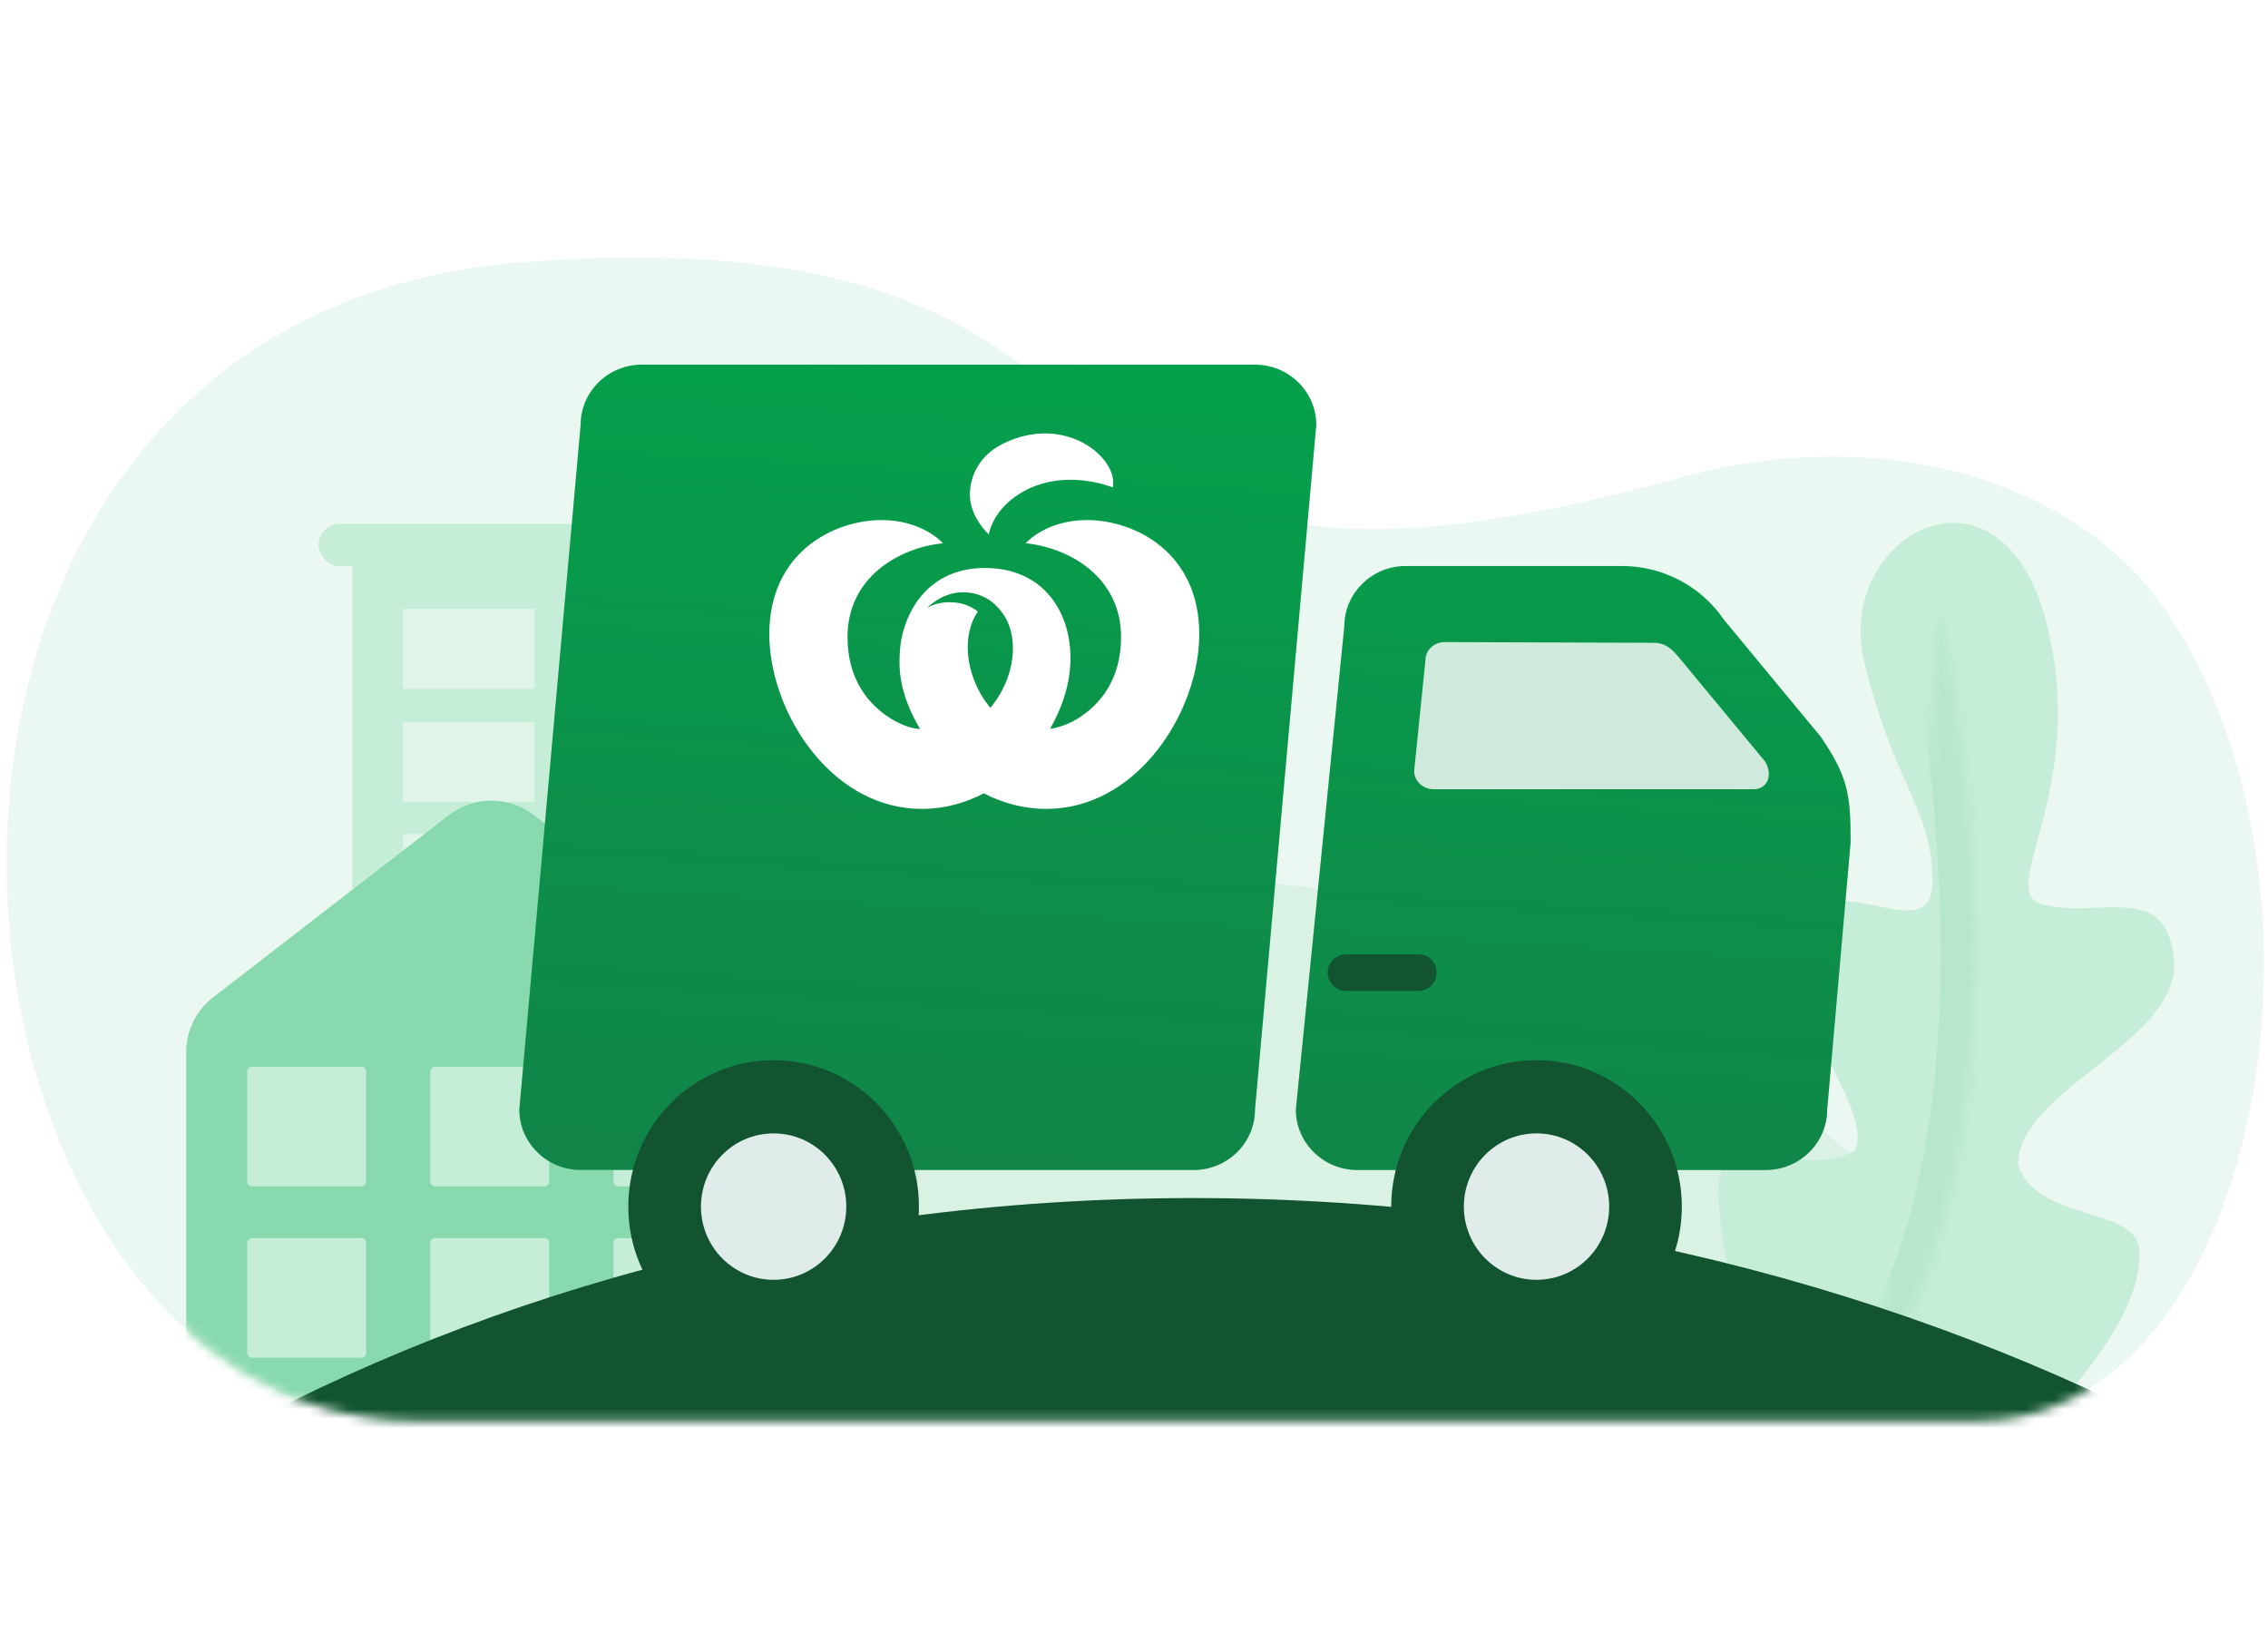 <svg width="239" height="172" viewBox="0 0 239 172" fill="none" xmlns="http://www.w3.org/2000/svg">
<path fill-rule="evenodd" clip-rule="evenodd" d="M208.429 149.724C176.46 149.724 97.949 149.724 43.908 149.724C-10.123 149.724 -21.112 33.315 55.36 27.603C131.832 21.891 99.376 71.805 176.931 50.37C197.941 44.564 218.513 50.329 228.094 64.143C248.293 93.265 237.952 149.724 208.429 149.724Z" fill="#00AB4E" fill-opacity="0.08"/>
<mask id="mask0_378_968" style="mask-type:luminance" maskUnits="userSpaceOnUse" x="0" y="27" width="239" height="123">
<path fill-rule="evenodd" clip-rule="evenodd" d="M208.429 149.724C176.46 149.724 97.949 149.724 43.908 149.724C-10.123 149.724 -21.112 33.315 55.36 27.603C131.832 21.891 99.376 71.805 176.931 50.37C197.941 44.564 218.513 50.329 228.094 64.143C248.293 93.265 237.952 149.724 208.429 149.724Z" fill="white"/>
</mask>
<g mask="url(#mask0_378_968)">
<path opacity="0.08" fill-rule="evenodd" clip-rule="evenodd" d="M147.888 149.124C136.59 143.107 123.404 139.526 108.847 139.526C90.611 139.526 76.295 144.589 63.935 149.723C17.244 169.117 17.394 169.71 32.129 147.389C52.81 116.059 84.495 92.481 123.486 92.481C162.842 92.481 196.697 116.534 217.279 147.699C230.682 167.992 157.373 154.176 147.888 149.124Z" fill="#00AB4E"/>
<path fill-rule="evenodd" clip-rule="evenodd" d="M184.299 142.519C184.299 142.519 179.538 126.386 181.639 122.744C183.487 119.541 190.973 124.176 195.533 121.181C197.478 116.005 185.552 104.21 189.448 97.345C193.315 90.854 203.59 100.475 203.646 92.787C203.59 85.08 199.507 82.667 196.381 69.435C193.549 56.203 210.742 47.059 215.612 65.455C220.352 83.726 209.662 94.387 215.612 95.392C221.604 96.729 228.372 92.855 229.1 101.253C229.691 109.795 212.606 114.865 212.671 122.744C214.495 128.655 224.998 127.213 225.41 131.567C226.391 141.945 207.006 157.421 207.006 157.421C207.006 157.421 199.31 151.252 195.533 148.821C191.756 146.391 184.299 142.519 184.299 142.519Z" fill="#C6EDD8"/>
<g opacity="0.08">
<mask id="path-5-inside-1_378_968" fill="white">
<path fill-rule="evenodd" clip-rule="evenodd" d="M204.466 64.285C204.466 64.285 216.199 117.229 197.828 144.9Z"/>
</mask>
<path d="M204.466 64.285C200.893 65.077 200.893 65.076 200.893 65.076C200.893 65.076 200.893 65.076 200.893 65.076C200.893 65.077 200.893 65.078 200.894 65.08C200.895 65.085 200.896 65.092 200.899 65.103C200.903 65.124 200.911 65.158 200.92 65.204C200.94 65.297 200.97 65.438 201.009 65.626C201.087 66.003 201.2 66.566 201.339 67.296C201.616 68.758 201.994 70.888 202.393 73.535C203.192 78.835 204.067 86.178 204.379 94.356C205.011 110.928 203.286 130.064 194.779 142.876L200.877 146.924C210.741 132.066 212.334 110.894 211.693 94.077C211.368 85.559 210.458 77.937 209.631 72.445C209.217 69.696 208.822 67.474 208.529 65.932C208.383 65.161 208.262 64.559 208.177 64.147C208.134 63.94 208.101 63.781 208.077 63.671C208.065 63.617 208.056 63.574 208.05 63.544C208.047 63.529 208.044 63.518 208.042 63.509C208.041 63.505 208.04 63.502 208.04 63.499C208.04 63.498 208.039 63.496 208.039 63.495C208.039 63.494 208.039 63.493 204.466 64.285Z" fill="#00AB4E" mask="url(#path-5-inside-1_378_968)"/>
</g>
<rect x="33.566" y="55.189" width="65.831" height="4.482" rx="2.241" fill="#C6EDD8"/>
<path fill-rule="evenodd" clip-rule="evenodd" d="M37.125 59.417H96.729V146.639H37.125V59.417Z" fill="#C6EDD8"/>
<path fill-rule="evenodd" clip-rule="evenodd" d="M60.005 64.166H73.853V72.579H60.005V64.166ZM42.465 64.166H56.313V72.579H42.465V64.166ZM42.465 76.086H56.312V84.5H42.465V76.086ZM56.312 87.898H42.465V96.312H56.312V87.898ZM73.853 76.086H60.005V84.5H73.853V76.086ZM60.005 87.898H73.853V96.312H60.005V87.898ZM91.393 64.166H77.545V72.579H91.393V64.166ZM77.545 76.086H91.393V84.5H77.545V76.086ZM91.393 87.898H77.545V96.312H91.393V87.898ZM42.465 97.822H56.312V106.236H42.465V97.822ZM73.853 109.04H60.005V117.454H73.853V109.04ZM77.545 99.71H91.393V108.124H77.545V99.71ZM73.57 99.71H59.723V108.124H73.57V99.71ZM60.005 121.193H73.853V129.606H60.005V121.193ZM91.393 111.863H77.545V120.276H91.393V111.863Z" fill="#E0F5EA"/>
<path fill-rule="evenodd" clip-rule="evenodd" d="M83.948 159.429L19.617 159.282V110.893C19.617 108.627 20.667 106.488 22.46 105.102L47.307 85.898C49.943 83.861 53.623 83.861 56.259 85.898L81.105 105.102C82.898 106.488 83.948 108.614 83.948 110.88C83.948 122.545 83.948 158.709 83.948 158.709C83.948 158.709 83.948 159.429 83.948 159.429Z" fill="#89D9AE"/>
<path fill-rule="evenodd" clip-rule="evenodd" d="M38.084 112.417H26.545C26.272 112.417 26.051 112.64 26.051 112.915V124.524C26.051 124.799 26.272 125.022 26.545 125.022H38.084C38.357 125.022 38.578 124.799 38.578 124.524V112.915C38.578 112.64 38.357 112.417 38.084 112.417ZM38.084 130.472H26.545C26.272 130.472 26.051 130.695 26.051 130.97V142.579C26.051 142.854 26.272 143.077 26.545 143.077H38.084C38.357 143.077 38.578 142.854 38.578 142.579V130.97C38.578 130.695 38.357 130.472 38.084 130.472ZM45.846 112.417H57.384C57.657 112.417 57.879 112.64 57.879 112.915V124.524C57.879 124.799 57.657 125.022 57.384 125.022H45.846C45.572 125.022 45.351 124.799 45.351 124.524V112.915C45.351 112.64 45.572 112.417 45.846 112.417ZM57.384 130.472H45.846C45.572 130.472 45.351 130.695 45.351 130.97V142.579C45.351 142.854 45.572 143.077 45.846 143.077H57.384C57.657 143.077 57.879 142.854 57.879 142.579V130.97C57.879 130.695 57.657 130.472 57.384 130.472ZM65.142 112.417H76.681C76.954 112.417 77.175 112.64 77.175 112.915V124.524C77.175 124.799 76.954 125.022 76.681 125.022H65.142C64.869 125.022 64.648 124.799 64.648 124.524V112.915C64.648 112.64 64.869 112.417 65.142 112.417ZM76.681 130.472H65.142C64.869 130.472 64.648 130.695 64.648 130.97V142.579C64.648 142.854 64.869 143.077 65.142 143.077H76.681C76.954 143.077 77.175 142.854 77.175 142.579V130.97C77.175 130.695 76.954 130.472 76.681 130.472Z" fill="#C6EDD8"/>
<path fill-rule="evenodd" clip-rule="evenodd" d="M19.65 153.596C48.558 137.003 84.519 126.255 125.728 126.255C167.106 126.255 204.575 137.106 234.397 153.64C256.043 165.64 189.553 153.559 124.58 153.64C60.455 153.719 -2.171 166.12 19.65 153.596Z" fill="#125430"/>
</g>
<g filter="url(#filter0_d_378_968)">
<path fill-rule="evenodd" clip-rule="evenodd" d="M66.675 33.812C66.675 30.293 69.569 27.447 73.135 27.447L137.738 27.452C141.31 27.452 144.198 30.304 144.198 33.818L137.738 105.948C137.738 109.462 134.849 112.313 131.278 112.313L66.675 112.308C63.109 112.308 60.215 109.456 60.215 105.942L66.675 33.812ZM176.399 48.669C180.717 48.669 184.754 50.797 187.154 54.333L197.366 66.678C200.208 70.865 200.507 72.708 200.507 77.749L198.035 105.952C198.035 109.455 195.129 112.318 191.575 112.318H148.506C144.952 112.318 142.046 109.455 142.046 105.952L147.152 55.035C147.152 51.538 150.057 48.669 153.612 48.669L176.399 48.669Z" fill="#00AB4E"/>
<path fill-rule="evenodd" clip-rule="evenodd" d="M66.675 33.812C66.675 30.293 69.569 27.447 73.135 27.447L137.738 27.452C141.31 27.452 144.198 30.304 144.198 33.818L137.738 105.948C137.738 109.462 134.849 112.313 131.278 112.313L66.675 112.308C63.109 112.308 60.215 109.456 60.215 105.942L66.675 33.812ZM176.399 48.669C180.717 48.669 184.754 50.797 187.154 54.333L197.366 66.678C200.208 70.865 200.507 72.708 200.507 77.749L198.035 105.952C198.035 109.455 195.129 112.318 191.575 112.318H148.506C144.952 112.318 142.046 109.455 142.046 105.952L147.152 55.035C147.152 51.538 150.057 48.669 153.612 48.669L176.399 48.669Z" fill="url(#paint0_linear_378_968)"/>
<g filter="url(#filter1_d_378_968)">
<path fill-rule="evenodd" clip-rule="evenodd" d="M160.458 78.613C161.529 78.613 162.372 79.462 162.372 80.542C162.372 81.581 161.529 82.471 160.458 82.471H152.801C151.765 82.471 150.887 81.581 150.887 80.542C150.887 79.462 151.765 78.613 152.801 78.613H160.458Z" fill="#125430"/>
</g>
<path opacity="0.804" fill-rule="evenodd" clip-rule="evenodd" d="M155.699 58.614C155.699 57.538 156.602 56.685 157.751 56.685L179.726 56.762C181.159 56.762 181.816 57.575 182.674 58.614L191.484 69.261C192.304 70.573 191.85 72.193 190.253 72.193L156.563 72.193C155.414 72.193 154.512 71.308 154.512 70.264L155.699 58.614Z" fill="white"/>
<path d="M87.013 131.607C95.47 131.607 102.326 124.698 102.326 116.176C102.326 107.653 95.47 100.745 87.013 100.745C78.555 100.745 71.699 107.653 71.699 116.176C71.699 124.698 78.555 131.607 87.013 131.607Z" fill="#125430"/>
<path d="M87.012 123.891C91.241 123.891 94.669 120.437 94.669 116.176C94.669 111.914 91.241 108.46 87.012 108.46C82.784 108.46 79.356 111.914 79.356 116.176C79.356 120.437 82.784 123.891 87.012 123.891Z" fill="#DFECE9"/>
<path d="M167.407 131.607C175.864 131.607 182.72 124.698 182.72 116.176C182.72 107.653 175.864 100.745 167.407 100.745C158.95 100.745 152.094 107.653 152.094 116.176C152.094 124.698 158.95 131.607 167.407 131.607Z" fill="#125430"/>
<path d="M167.407 123.891C171.635 123.891 175.063 120.437 175.063 116.176C175.063 111.914 171.635 108.46 167.407 108.46C163.178 108.46 159.75 111.914 159.75 116.176C159.75 120.437 163.178 123.891 167.407 123.891Z" fill="#DFECE9"/>
</g>
<path fill-rule="evenodd" clip-rule="evenodd" d="M104.204 56.328C104.204 56.328 104.551 53.612 107.864 51.782C112.369 49.294 117.259 51.372 117.259 51.372C117.921 48.276 112.214 43.496 105.648 46.782C102.841 48.188 102.122 50.723 102.217 52.379C102.347 54.657 104.204 56.328 104.204 56.328ZM126.304 68.371C126.354 67.85 126.378 67.34 126.378 66.835C126.378 58.138 119.496 54.806 114.559 54.806C110.185 54.806 108.082 57.253 108.082 57.253C112.595 57.694 118.138 60.765 118.138 67.128C118.138 71.549 115.987 74.246 113.507 75.765C112.042 76.659 110.655 76.805 110.656 76.804C112.075 74.302 112.805 71.81 112.805 69.361C112.805 64.343 109.852 59.856 103.788 59.856C98.3 59.856 95.691 63.75 94.993 67.329C94.963 67.486 94.937 67.634 94.915 67.781C94.834 68.401 94.789 69.081 94.789 69.832C94.789 72.623 95.962 75.169 96.954 76.817C96.955 76.82 95.698 76.842 93.951 75.771C91.468 74.251 89.31 71.556 89.31 67.128C89.31 60.765 94.853 57.694 99.366 57.253C99.366 57.253 97.262 54.806 92.89 54.806C87.952 54.806 81.07 58.138 81.07 66.835C81.07 67.34 81.094 67.85 81.144 68.371C81.875 76.124 88.062 85.243 97.15 85.243C99.505 85.243 101.705 84.633 103.678 83.603C105.651 84.633 107.898 85.243 110.252 85.243C119.34 85.243 125.573 76.124 126.304 68.371ZM103.052 64.456C102.489 65.228 101.98 66.506 101.98 68.207C101.98 70.346 102.802 72.715 104.363 74.591C105.924 72.715 106.738 70.453 106.738 68.314C106.738 66.229 105.968 64.789 104.964 63.822C104.957 63.816 104.95 63.809 104.943 63.801C104.633 63.498 103.531 62.416 101.465 62.416C99.2 62.416 97.676 64.092 97.676 64.092C97.676 64.092 98.737 63.284 100.745 63.502C101.955 63.634 102.782 64.234 103.052 64.456Z" fill="white"/>
<defs>
<filter id="filter0_d_378_968" x="30.938" y="14.638" width="187.867" height="151.735" filterUnits="userSpaceOnUse" color-interpolation-filters="sRGB">
<feFlood flood-opacity="0" result="BackgroundImageFix"/>
<feColorMatrix in="SourceAlpha" type="matrix" values="0 0 0 0 0 0 0 0 0 0 0 0 0 0 0 0 0 0 127 0" result="hardAlpha"/>
<feOffset dx="-5.489" dy="10.979"/>
<feGaussianBlur stdDeviation="11.894"/>
<feColorMatrix type="matrix" values="0 0 0 0 0 0 0 0 0 0 0 0 0 0 0 0 0 0 0.1 0"/>
<feBlend mode="normal" in2="BackgroundImageFix" result="effect1_dropShadow_378_968"/>
<feBlend mode="normal" in="SourceGraphic" in2="effect1_dropShadow_378_968" result="shape"/>
</filter>
<filter id="filter1_d_378_968" x="121.61" y="65.805" width="59.059" height="51.432" filterUnits="userSpaceOnUse" color-interpolation-filters="sRGB">
<feFlood flood-opacity="0" result="BackgroundImageFix"/>
<feColorMatrix in="SourceAlpha" type="matrix" values="0 0 0 0 0 0 0 0 0 0 0 0 0 0 0 0 0 0 127 0" result="hardAlpha"/>
<feOffset dx="-5.489" dy="10.979"/>
<feGaussianBlur stdDeviation="11.894"/>
<feColorMatrix type="matrix" values="0 0 0 0 0 0 0 0 0 0 0 0 0 0 0 0 0 0 0.262 0"/>
<feBlend mode="normal" in2="BackgroundImageFix" result="effect1_dropShadow_378_968"/>
<feBlend mode="normal" in="SourceGraphic" in2="effect1_dropShadow_378_968" result="shape"/>
</filter>
<linearGradient id="paint0_linear_378_968" x1="67.242" y1="-6.88" x2="60.107" y2="112.311" gradientUnits="userSpaceOnUse">
<stop stop-color="#33373A" stop-opacity="0.01"/>
<stop offset="1" stop-color="#33373A" stop-opacity="0.336"/>
</linearGradient>
</defs>
</svg>
